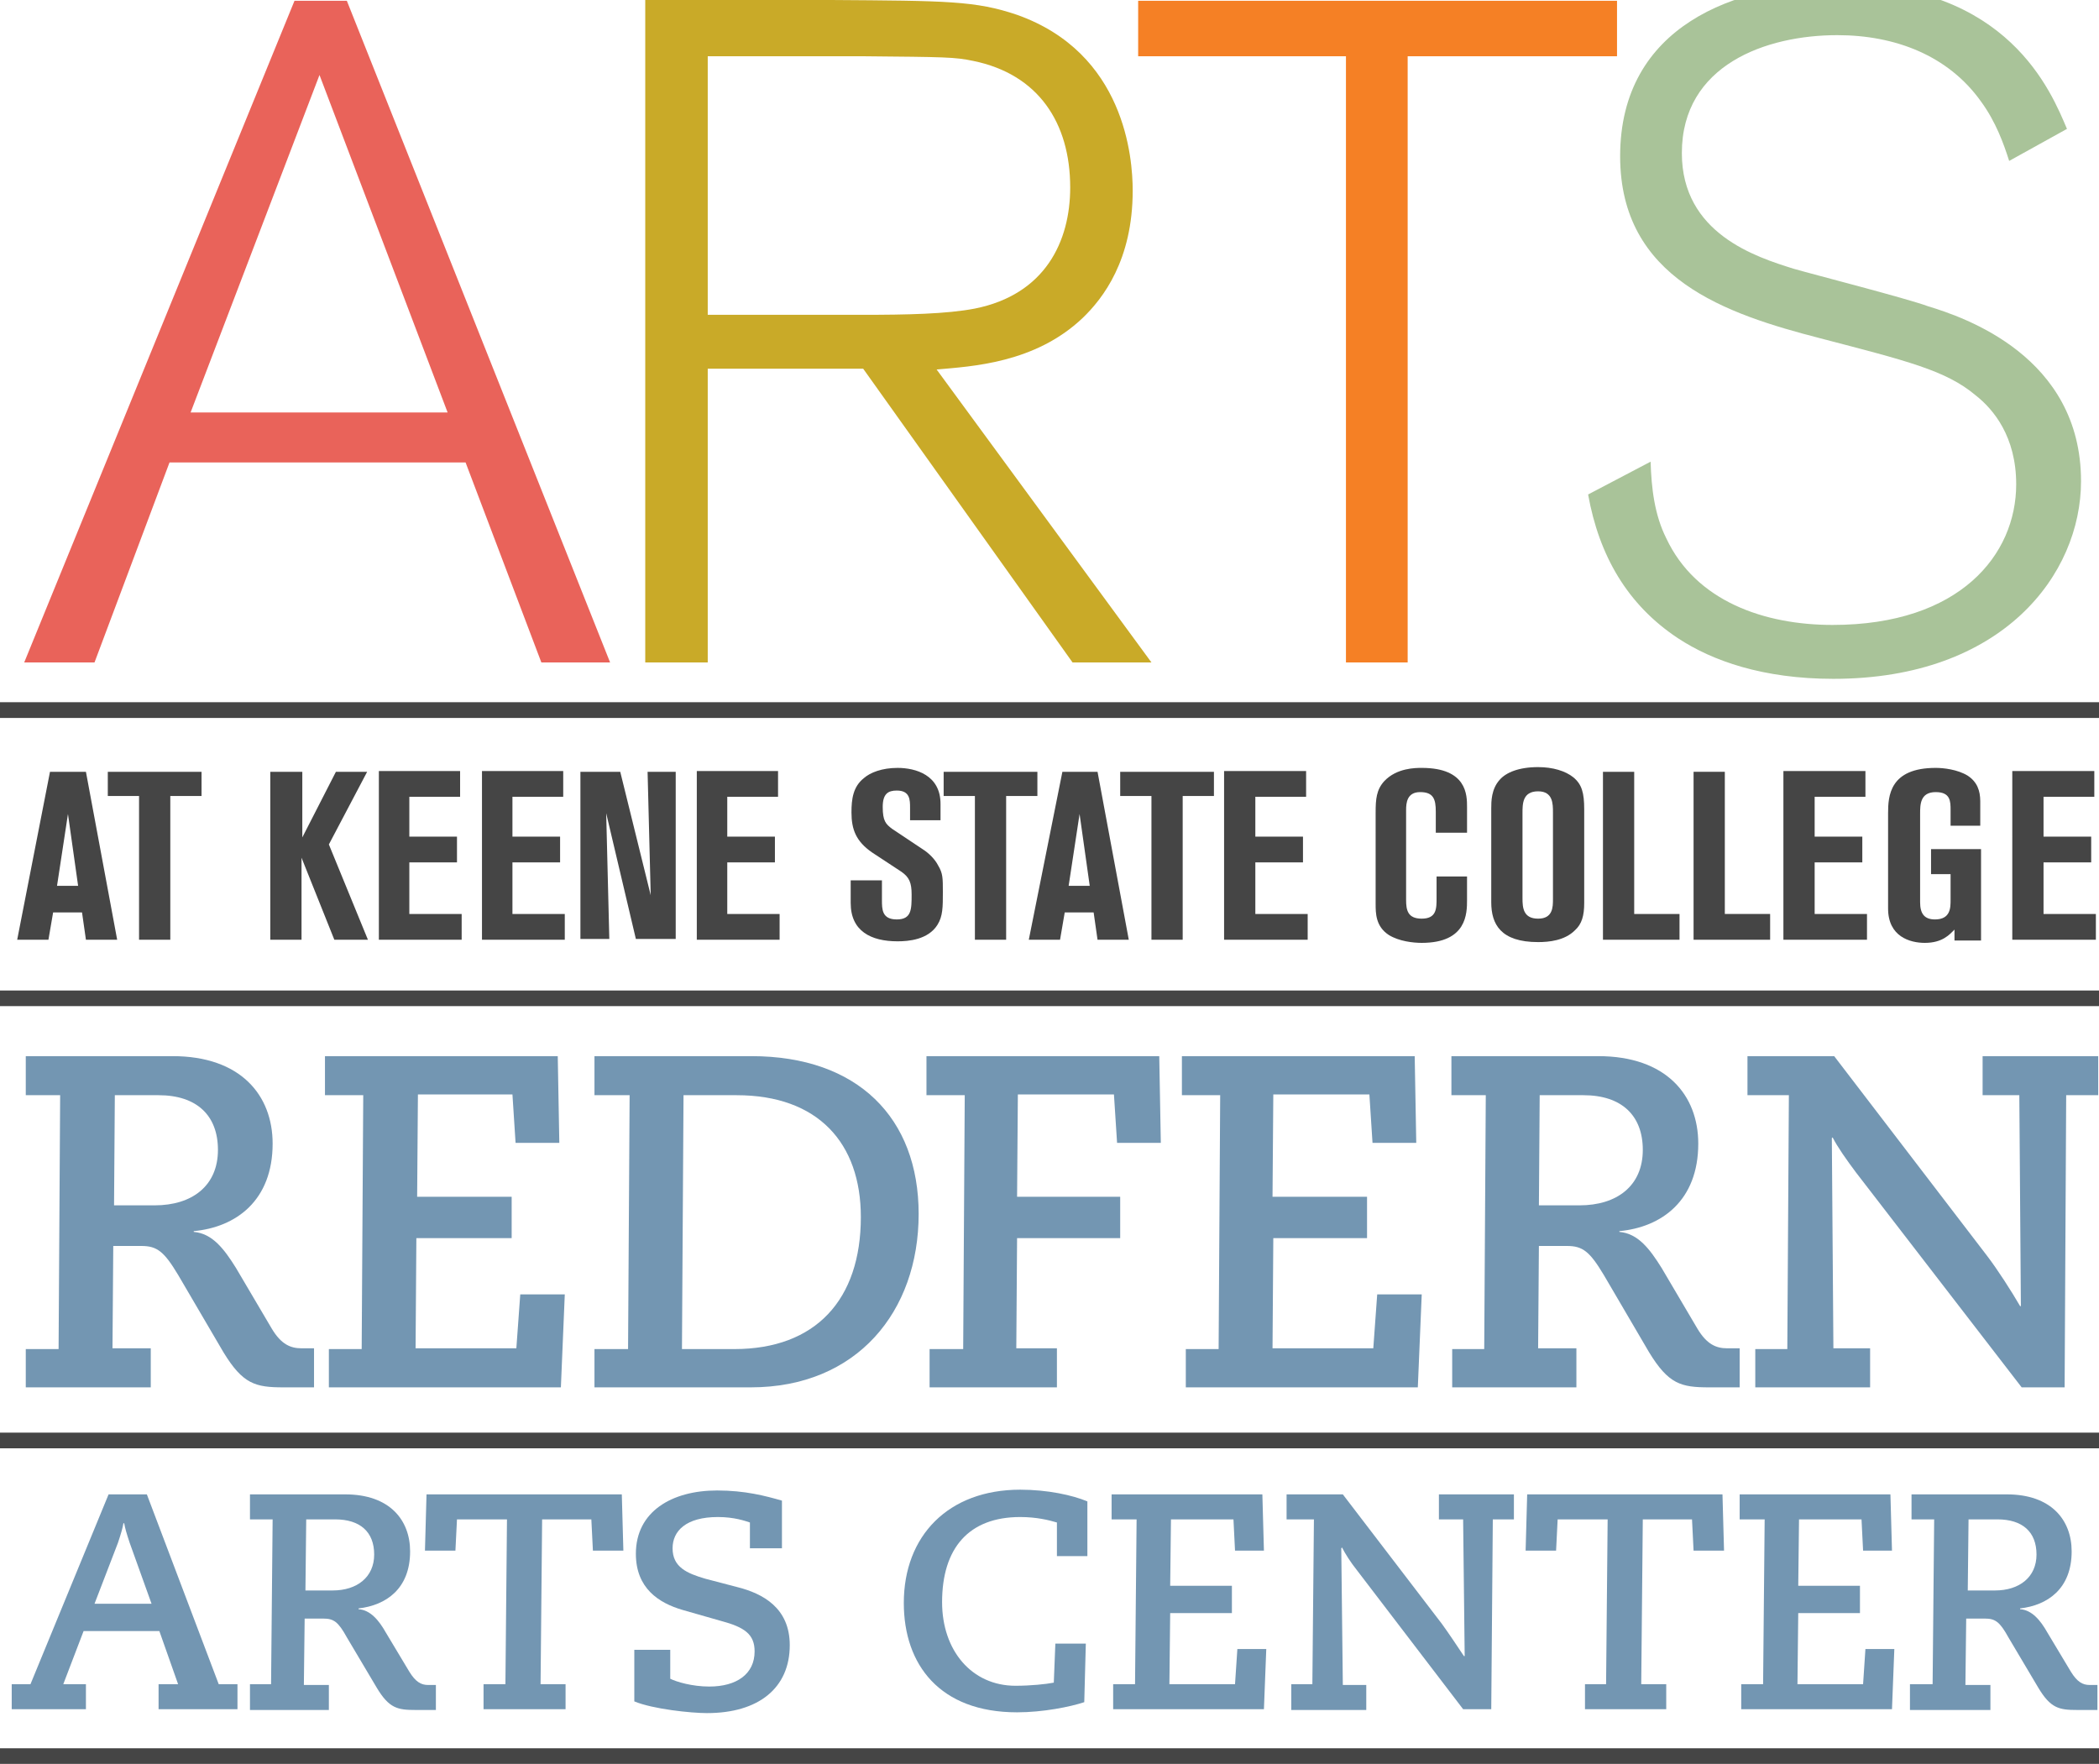 <?xml version="1.0" encoding="utf-8"?>
<!-- Generator: Adobe Illustrator 18.1.1, SVG Export Plug-In . SVG Version: 6.00 Build 0)  -->
<!DOCTYPE svg PUBLIC "-//W3C//DTD SVG 1.1//EN" "http://www.w3.org/Graphics/SVG/1.1/DTD/svg11.dtd">
<svg version="1.1" id="Layer_1" xmlns="http://www.w3.org/2000/svg" xmlns:xlink="http://www.w3.org/1999/xlink" x="0px" y="0px"
	 viewBox="0 0 268.7 225.8" enable-background="new 0 0 268.7 225.8" xml:space="preserve">
<g>
	<path fill="#7396B2" d="M3.3,172.7h4.2l0.2-32.5H3.3v-5h18.8c8.7,0,12.8,5,12.8,11.2c0,7.3-4.7,10.7-10.1,11.2v0.1
		c2.4,0.2,3.9,2.2,5.4,4.6l4.6,7.8c1.2,2,2.4,2.5,3.8,2.5h1.6v5h-3.9c-3.6,0-5.2-0.4-7.7-4.5l-5.8-9.9c-1.8-3-2.7-3.7-4.7-3.7h-3.6
		l-0.1,13.1h4.9v5H3.3V172.7z M19.8,154.3c4.8,0,8.1-2.5,8.1-7.1c0-4.4-2.7-7-7.6-7h-5.6l-0.1,14.1H19.8z"/>
	<path fill="#7396B2" d="M42.1,172.7h4.2l0.2-32.5h-4.9v-5h29.8l0.2,11.1h-5.6l-0.4-6.2H53.5l-0.1,13.1h12.1v5.3H53.3l-0.1,14.1
		h12.9l0.5-6.9h5.7l-0.5,11.9H42.1V172.7z"/>
</g>
<g>
	<path fill="#7396B2" d="M76.1,172.7h4.3l0.2-32.5h-4.5v-5h20.1c13.6,0,21.4,7.9,21.4,20.2c0,12.5-7.9,22.2-21.5,22.2H76.1V172.7z
		 M94,172.7c10.4,0,16.2-6.3,16.2-16.9c0-9.5-5.5-15.6-15.9-15.6h-6.8l-0.2,32.5H94z"/>
	<path fill="#7396B2" d="M119.1,172.7h4.2l0.2-32.5h-4.9v-5h29.8l0.2,11.1h-5.6l-0.4-6.2h-12.3l-0.1,13.1h13.2v5.3h-13.2l-0.1,14.1
		h5.2v5h-16.3V172.7z"/>
</g>
<g>
	<path fill="#7396B2" d="M151.8,172.7h4.2l0.2-32.5h-4.9v-5h29.8l0.2,11.1h-5.6l-0.4-6.2h-12.3l-0.1,13.1h12.1v5.3H163l-0.1,14.1
		h12.9l0.5-6.9h5.7l-0.5,11.9h-29.7V172.7z"/>
	<path fill="#7396B2" d="M185.8,172.7h4.2l0.2-32.5h-4.4v-5h18.8c8.7,0,12.8,5,12.8,11.2c0,7.3-4.7,10.7-10.1,11.2v0.1
		c2.4,0.2,3.9,2.2,5.4,4.6l4.6,7.8c1.2,2,2.4,2.5,3.8,2.5h1.6v5h-3.9c-3.6,0-5.2-0.4-7.7-4.5l-5.8-9.9c-1.8-3-2.7-3.7-4.7-3.7H197
		l-0.1,13.1h4.9v5h-15.9V172.7z M202.2,154.3c4.8,0,8.1-2.5,8.1-7.1c0-4.4-2.7-7-7.6-7h-5.6l-0.1,14.1H202.2z"/>
</g>
<g>
	<path fill="#7396B2" d="M224.7,172.7h4.1l0.2-32.5h-5.3v-5h11.1l19.6,25.6c1.3,1.7,3.1,4.5,4.2,6.4h0.1l-0.2-27h-4.7v-5h14.8v5
		h-4.1l-0.2,37.4h-5.5l-21.2-27.5c-1.2-1.6-2.4-3.3-3-4.5l-0.1,0.1l0.2,26.9h4.7v5h-14.7V172.7z"/>
</g>
<g>
	<path fill="#7396B2" d="M1.5,215.6h2.4l10-24.3h4.9l9.2,24.3h2.4v3.2H20.3v-3.2h2.5l-2.4-6.8h-9.7l-2.6,6.8H11v3.2H1.5V215.6z
		 M16.6,197.5c-0.4-1.2-0.6-1.9-0.7-2.5h-0.1c-0.1,0.6-0.3,1.3-0.7,2.5l-3,7.8h7.3L16.6,197.5z"/>
	<path fill="#7396B2" d="M32,215.6h2.7l0.2-21.1H32v-3.2h12.2c5.7,0,8.3,3.3,8.3,7.3c0,4.8-3.1,6.9-6.6,7.3v0.1
		c1.5,0.1,2.6,1.4,3.5,3l3,5c0.8,1.3,1.5,1.7,2.4,1.7h1v3.2h-2.6c-2.3,0-3.4-0.2-5-2.9l-3.8-6.4c-1.1-2-1.7-2.4-3-2.4h-2.4l-0.1,8.5
		h3.2v3.2H32V215.6z M42.6,203.6c3.1,0,5.3-1.7,5.3-4.6c0-2.9-1.8-4.5-5-4.5h-3.7l-0.1,9.1H42.6z"/>
</g>
<g>
	<path fill="#7396B2" d="M61.9,215.6h2.8l0.2-21.1h-6.4l-0.2,4h-3.9l0.2-7.2h25l0.2,7.2h-3.9l-0.2-4h-6.3l-0.2,21.1h3.2v3.2H61.9
		V215.6z"/>
	<path fill="#7396B2" d="M85.8,211.2v3.7c0.8,0.4,2.8,1,5,1c3.5,0,5.8-1.6,5.8-4.5c0-2.2-1.3-3.1-4.3-3.9l-4.9-1.4
		c-3.1-0.9-6-2.8-6-7.2c0-5.4,4.6-8.1,10.4-8.1c3.6,0,6.2,0.7,8.3,1.3v6.1H96v-3.3c-0.6-0.2-2-0.7-4.1-0.7c-4.1,0-5.8,1.8-5.8,4
		c0,2.4,1.8,3.2,4.2,3.9l4.2,1.1c3.1,0.8,6.6,2.6,6.6,7.4c0,5.5-4,8.7-10.6,8.7c-2,0-6.9-0.5-9.3-1.5v-6.6H85.8z"/>
</g>
<g>
	<path fill="#7396B2" d="M135.3,199.3v-4.4c-1-0.3-2.6-0.7-4.7-0.7c-6.6,0-10,4-10,10.9c0,6.2,3.8,10.7,9.4,10.7
		c1.9,0,3.9-0.2,4.9-0.4l0.2-5h3.9l-0.2,7.5c-1.8,0.6-5.3,1.3-8.6,1.3c-9.9,0-14.5-6.1-14.5-14c0-8.6,5.7-14.5,14.9-14.5
		c3.5,0,6.7,0.7,8.6,1.5v7H135.3z"/>
	<path fill="#7396B2" d="M142.5,215.6h2.8l0.2-21.1h-3.2v-3.2h19.3l0.2,7.2h-3.7l-0.2-4h-8l-0.1,8.5h7.9v3.5h-7.9l-0.1,9.1h8.4
		l0.3-4.5h3.7l-0.3,7.7h-19.3V215.6z"/>
	<path fill="#7396B2" d="M165.3,215.6h2.7l0.2-21.1h-3.5v-3.2h7.2l12.7,16.6c0.8,1.1,2,2.9,2.8,4.1h0.1l-0.2-17.5h-3.1v-3.2h9.6v3.2
		h-2.7l-0.2,24.3h-3.6L173.7,201c-0.8-1-1.5-2.1-1.9-2.9l-0.1,0.1l0.2,17.5h3v3.2h-9.6V215.6z"/>
	<path fill="#7396B2" d="M202.8,215.6h2.8l0.2-21.1h-6.4l-0.2,4h-3.9l0.2-7.2h25l0.2,7.2h-3.9l-0.2-4h-6.3l-0.2,21.1h3.2v3.2h-10.4
		V215.6z"/>
	<path fill="#7396B2" d="M222.9,215.6h2.8l0.2-21.1h-3.2v-3.2h19.3l0.2,7.2h-3.7l-0.2-4h-8l-0.1,8.5h7.9v3.5h-7.9l-0.1,9.1h8.4
		l0.3-4.5h3.7l-0.3,7.7h-19.3V215.6z"/>
</g>
<g>
	<path fill="#7396B2" d="M244.7,215.6h2.7l0.2-21.1h-2.9v-3.2h12.2c5.7,0,8.3,3.3,8.3,7.3c0,4.8-3.1,6.9-6.6,7.3v0.1
		c1.5,0.1,2.6,1.4,3.5,3l3,5c0.8,1.3,1.5,1.7,2.4,1.7h1v3.2h-2.6c-2.3,0-3.4-0.2-5-2.9l-3.8-6.4c-1.1-2-1.7-2.4-3-2.4h-2.4l-0.1,8.5
		h3.2v3.2h-10.3V215.6z M255.4,203.6c3.1,0,5.3-1.7,5.3-4.6c0-2.9-1.8-4.5-5-4.5H252l-0.1,9.1H255.4z"/>
</g>
<path fill="#454545" d="M271.6,225.8H0v-2h271.6V225.8z M271,185.4H0v-2h271V185.4z M271,128.8H0v-2h271V128.8z"/>
<g>
	<path fill="#E9635A" d="M78.1,84.8h-8.8l-9.7-25.6H21.7l-9.6,25.6h-9L37.7,0.1h6.7L78.1,84.8z M57.3,52.8L40.9,9.6L24.4,52.8H57.3z
		"/>
</g>
<g>
	<path fill="#C9AA28" d="M147.4,84.8h-10.1l-26.8-37.6H90.6v37.6h-8V0h23.8c14.8,0.1,18.5,0.1,23.8,1.9C144,6.8,145,20.2,145,24.4
		c0,8.9-3.8,13.8-6.4,16.3c-6.1,5.8-14.2,6.2-18.7,6.6L147.4,84.8z M90.6,40.3h19.9c5.5,0,10.7-0.1,14.3-0.8
		c9-1.8,12.2-8.6,12.2-15.5c0-8.3-4.1-14.5-12.4-16.2c-2.4-0.5-3.5-0.5-14.2-0.6H90.6V40.3z"/>
</g>
<g>
	<path fill="#F58025" d="M180.3,84.8h-8V7.2h-26.6V0.1H207v7.1h-26.8V84.8z"/>
</g>
<g>
	<path fill="#A9C399" d="M257.2,20.6c-0.7-2.2-1.7-5-3.6-7.6c-4.2-5.9-11-8.5-18.4-8.5c-9.1,0-19.9,3.8-19.9,15.1
		c0,10.3,9.5,13.3,14.3,14.8c2.4,0.7,14.5,3.8,17.2,4.8c4.6,1.4,19.6,6.4,19.6,22.4c0,11.9-10,25.3-31.7,25.3
		c-9,0-15.5-2.3-19.9-5.2c-6.5-4.3-10.1-10.6-11.5-18.4l8-4.2c0.1,3.4,0.5,6.8,2,9.8C217.1,77,225.9,80,234.6,80
		c16.3,0,23.5-9,23.5-18c0-6.1-2.9-9.6-5.2-11.4c-3.8-3.2-8.8-4.4-19.9-7.3c-12-3.1-25.6-7.6-25.6-23.3c0-16.7,14.8-22.1,28-22.1
		c21.7,0,27.2,13.9,29.2,18.6L257.2,20.6z"/>
</g>
<g>
	<path fill="#454545" d="M6.4,98.8H11l4,21.5h-4l-0.5-3.5H6.8l-0.6,3.5h-4L6.4,98.8z M7.3,113.4H10l-1.3-9.2L7.3,113.4z"/>
	<path fill="#454545" d="M13.9,98.8h11.9v3.1h-4v18.4h-4v-18.4h-4V98.8z"/>
</g>
<g>
	<path fill="#454545" d="M34.7,98.8h4v8.4l4.3-8.4h4l-4.9,9.3l5,12.2h-4.3l-4.2-10.5v10.5h-4V98.8z"/>
	<path fill="#454545" d="M48.5,98.7h10.4v3.3h-6.5v5.1h6.1v3.3h-6.1v6.6h6.7v3.3H48.5V98.7z"/>
</g>
<g>
	<path fill="#454545" d="M61.7,98.7h10.4v3.3h-6.5v5.1h6.1v3.3h-6.1v6.6h6.7v3.3H61.7V98.7z"/>
	<path fill="#454545" d="M86.4,120.2h-5l-3.8-16.1l0.4,16.1h-3.7V98.8h5.1l3.9,15.8l-0.4-15.8h3.6V120.2z"/>
	<path fill="#454545" d="M89.2,98.7h10.4v3.3h-6.5v5.1h6.1v3.3h-6.1v6.6h6.7v3.3H89.2V98.7z"/>
	<path fill="#454545" d="M108.9,112.7h4v2.5c0,1.2,0,2.5,1.9,2.5c1.9,0,1.9-1.3,1.9-3.2c0-1.5-0.3-2.2-1.3-2.9l-3.8-2.5
		c-2-1.4-2.6-2.9-2.6-5.1c0-1.7,0.2-3.3,1.6-4.4c0.8-0.7,2.3-1.3,4.3-1.3c2.3,0,5.5,0.9,5.5,4.6v2.1h-3.9v-1.6c0-1,0-2.2-1.7-2.2
		c-1.1,0-1.8,0.4-1.8,2.1c0,1.8,0.4,2.2,1.2,2.8l3.9,2.6c0.8,0.5,1.6,1.3,2,2.1c0.6,1,0.6,1.6,0.6,3.4c0,1.9,0,3.1-0.7,4.2
		c-1.2,1.9-3.7,2.1-5.1,2.1c-3.4,0-6-1.3-6-4.9V112.7z"/>
</g>
<g>
	<path fill="#454545" d="M120.9,98.8h11.9v3.1h-4v18.4h-4v-18.4h-4V98.8z"/>
	<path fill="#454545" d="M136,98.8h4.5l4,21.5h-4l-0.5-3.5h-3.7l-0.6,3.5h-4L136,98.8z M136.8,113.4h2.7l-1.3-9.2L136.8,113.4z"/>
</g>
<g>
	<path fill="#454545" d="M143.5,98.8h11.9v3.1h-4v18.4h-4v-18.4h-4V98.8z"/>
	<path fill="#454545" d="M156.8,98.7h10.4v3.3h-6.5v5.1h6.1v3.3h-6.1v6.6h6.7v3.3h-10.7V98.7z"/>
</g>
<g>
	<path fill="#454545" d="M183.8,106.6v-2.7c0-1.6-0.3-2.5-2-2.5s-1.8,1.4-1.8,2.3v11.5c0,1.3,0.2,2.4,2,2.4c1.9,0,1.9-1.3,1.9-2.6
		v-2.8h3.9v3c0,1.7,0,5.5-5.8,5.5c-1.1,0-2.9-0.2-4.2-1c-1.7-1.1-1.7-2.8-1.7-4V104c0-1.7,0.1-2.9,1.1-4c1.6-1.7,4-1.7,4.8-1.7
		c5.8,0,5.8,3.5,5.8,5v3.3H183.8z"/>
	<path fill="#454545" d="M202.8,115.6c0,1.6-0.3,2.7-1.2,3.5c-1.3,1.3-3.3,1.5-4.7,1.5c-4.8,0-6-2.3-6-5.1v-12c0-0.9,0-2.5,1.1-3.7
		c0.8-0.9,2.4-1.6,4.9-1.6c1.9,0,3.5,0.5,4.5,1.3c1.1,0.9,1.4,2,1.4,4.1V115.6z M198.8,104c0-1.1,0-2.7-1.9-2.7c-2,0-2,1.6-2,2.8
		V115c0,1.2,0.1,2.6,2,2.6s1.9-1.5,1.9-2.5V104z"/>
</g>
<g>
	<path fill="#454545" d="M205.3,98.8h3.9V117h5.8v3.3h-9.8V98.8z"/>
	<path fill="#454545" d="M216.9,98.8h3.9V117h5.8v3.3h-9.8V98.8z"/>
	<path fill="#454545" d="M228.4,98.7h10.4v3.3h-6.5v5.1h6.1v3.3h-6.1v6.6h6.7v3.3h-10.7V98.7z"/>
</g>
<g>
	<path fill="#454545" d="M249.7,105.7v-2c0-1.1,0-2.3-1.9-2.3c-2,0-2,1.6-2,2.8v11.3c0,1.4,0.5,2.2,1.9,2.2c2,0,2-1.5,2-2.5v-3.3
		h-2.5v-3.2h6.4v11.7h-3.4V119c-0.6,0.6-1.5,1.7-3.8,1.7c-1.9,0-4.7-0.8-4.7-4.4v-12.2c0-2.2,0.2-5.8,6.1-5.8c1,0,2.8,0.2,4.1,1
		c1.2,0.8,1.6,1.9,1.6,3.3v3.1H249.7z"/>
	<path fill="#454545" d="M257.7,98.7h10.4v3.3h-6.5v5.1h6.1v3.3h-6.1v6.6h6.7v3.3h-10.7V98.7z"/>
</g>
<line fill="none" stroke="#454545" stroke-width="2.016" x1="0" y1="90.9" x2="271" y2="90.9"/>
</svg>
